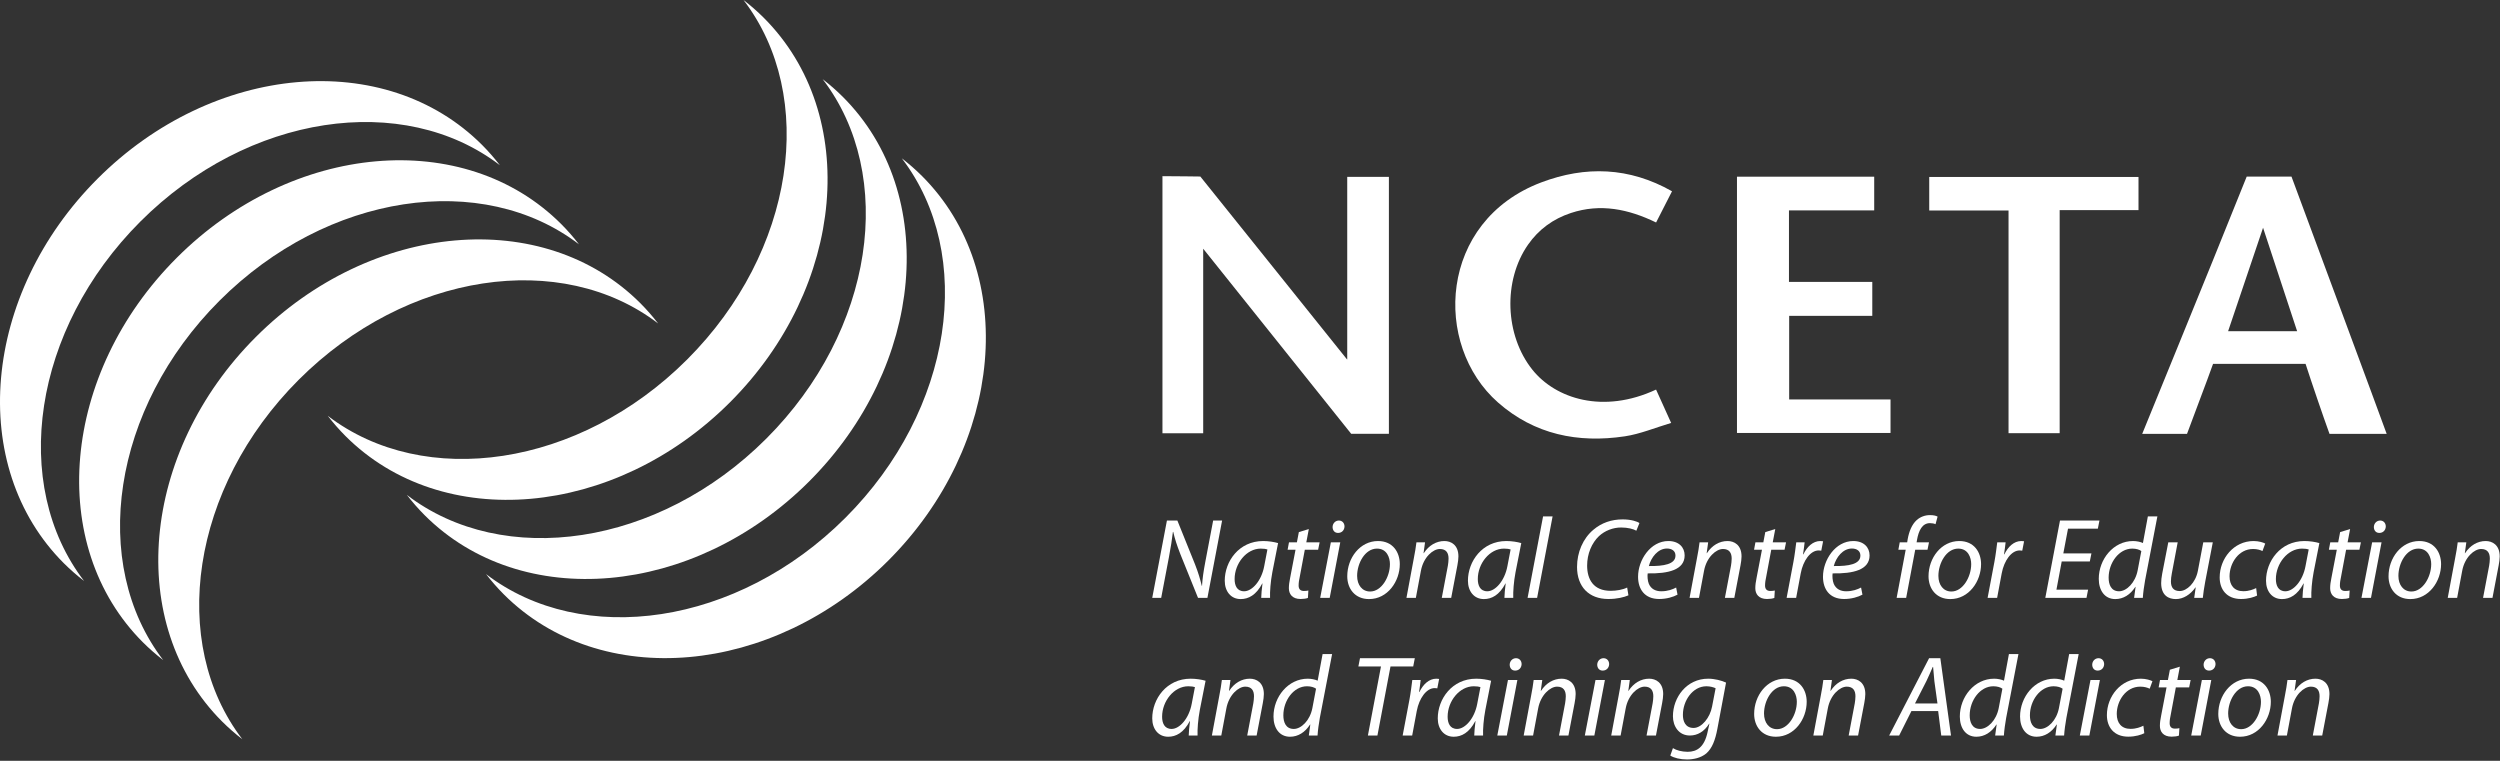 <?xml version="1.0" encoding="UTF-8" standalone="no"?>
<svg xmlns="http://www.w3.org/2000/svg" xmlns:xlink="http://www.w3.org/1999/xlink" xmlns:serif="http://www.serif.com/" width="100%" height="100%" viewBox="0 0 2724 829" version="1.1" xml:space="preserve" style="fill-rule:evenodd;clip-rule:evenodd;stroke-linejoin:round;stroke-miterlimit:2;">
    <rect x="0" y="0" width="2724" height="829" fill="#333333" stroke="none"/>
    <g transform="matrix(8.333,0,0,8.333,-1232.85,-31676.2)">
        <path d="M299.782,3879.47L300.787,3874.19C301.042,3872.81 301.207,3871.8 301.312,3870.86L301.357,3870.84C301.582,3871.8 301.807,3872.51 302.287,3873.75L304.597,3879.47L305.827,3879.47L307.747,3869.36L306.577,3869.36L305.557,3874.73C305.287,3876.14 305.182,3876.98 305.122,3877.89L305.092,3877.91C304.882,3877.04 304.657,3876.24 304.207,3875.09L301.897,3869.36L300.532,3869.36L298.612,3879.47L299.782,3879.47Z" style="fill:white;fill-rule:nonzero;"></path>
        <path d="M314.017,3879.47C313.987,3878.66 314.077,3877.37 314.317,3876.11L315.067,3872.31C314.557,3872.16 313.807,3872.04 313.117,3872.04C309.952,3872.04 308.092,3874.7 308.092,3877.23C308.092,3878.61 308.887,3879.63 310.177,3879.63C311.197,3879.63 312.202,3879.11 312.997,3877.59L313.027,3877.59C312.937,3878.34 312.862,3879.03 312.862,3879.47L314.017,3879.47ZM313.252,3875.33C312.892,3877.26 311.662,3878.61 310.627,3878.61C309.667,3878.61 309.382,3877.82 309.382,3877.01C309.382,3874.98 310.927,3873.03 312.802,3873.03C313.222,3873.03 313.492,3873.08 313.672,3873.14L313.252,3875.33Z" style="fill:white;fill-rule:nonzero;"></path>
        <path d="M317.782,3870.87L317.527,3872.21L316.492,3872.21L316.312,3873.18L317.347,3873.18L316.642,3876.86C316.537,3877.38 316.477,3877.79 316.477,3878.21C316.477,3878.96 316.912,3879.62 318.007,3879.62C318.367,3879.62 318.742,3879.57 318.967,3879.48L319.027,3878.51C318.862,3878.55 318.667,3878.57 318.442,3878.57C317.962,3878.57 317.752,3878.3 317.752,3877.86C317.752,3877.49 317.812,3877.11 317.902,3876.71L318.562,3873.18L320.302,3873.18L320.497,3872.21L318.757,3872.21L319.087,3870.47L317.782,3870.87Z" style="fill:white;fill-rule:nonzero;"></path>
        <path d="M321.817,3879.47L323.197,3872.21L321.967,3872.21L320.572,3879.47L321.817,3879.47ZM322.912,3870.98C323.392,3870.98 323.737,3870.63 323.752,3870.14C323.752,3869.69 323.452,3869.36 323.017,3869.36C322.567,3869.36 322.207,3869.72 322.192,3870.2C322.192,3870.65 322.462,3870.98 322.897,3870.98L322.912,3870.98Z" style="fill:white;fill-rule:nonzero;"></path>
        <path d="M326.962,3879.63C329.392,3879.63 330.982,3877.31 330.982,3875.06C330.982,3873.53 330.097,3872.04 328.132,3872.04C325.777,3872.04 324.112,3874.25 324.112,3876.65C324.112,3878.28 325.132,3879.63 326.947,3879.63L326.962,3879.63ZM327.097,3878.64C326.062,3878.64 325.402,3877.79 325.402,3876.6C325.402,3874.94 326.437,3873.03 327.997,3873.03C329.301,3873.03 329.692,3874.22 329.692,3875.06C329.692,3876.75 328.582,3878.64 327.112,3878.64L327.097,3878.64Z" style="fill:white;fill-rule:nonzero;"></path>
        <path d="M333.082,3879.47L333.741,3875.94C334.071,3874.14 335.332,3873.08 336.217,3873.08C337.071,3873.08 337.357,3873.62 337.357,3874.34C337.357,3874.65 337.311,3874.98 337.267,3875.27L336.472,3879.47L337.702,3879.47L338.512,3875.22C338.587,3874.83 338.647,3874.38 338.647,3874.05C338.647,3872.54 337.672,3872.04 336.816,3872.04C335.751,3872.04 334.777,3872.61 334.116,3873.63L334.087,3873.63L334.282,3872.21L333.157,3872.21C333.082,3872.81 332.977,3873.51 332.811,3874.32L331.852,3879.47L333.082,3879.47Z" style="fill:white;fill-rule:nonzero;"></path>
        <path d="M345.816,3879.47C345.787,3878.66 345.876,3877.37 346.116,3876.11L346.866,3872.31C346.357,3872.16 345.607,3872.04 344.917,3872.04C341.751,3872.04 339.891,3874.7 339.891,3877.23C339.891,3878.61 340.686,3879.63 341.977,3879.63C342.996,3879.63 344.001,3879.11 344.797,3877.59L344.826,3877.59C344.737,3878.34 344.662,3879.03 344.662,3879.47L345.816,3879.47ZM345.051,3875.33C344.691,3877.26 343.462,3878.61 342.426,3878.61C341.467,3878.61 341.181,3877.82 341.181,3877.01C341.181,3874.98 342.727,3873.03 344.602,3873.03C345.022,3873.03 345.292,3873.08 345.472,3873.14L345.051,3875.33Z" style="fill:white;fill-rule:nonzero;"></path>
        <path d="M348.936,3879.47L350.961,3868.82L349.716,3868.82L347.691,3879.47L348.936,3879.47Z" style="fill:white;fill-rule:nonzero;"></path>
        <path d="M360.712,3878.12C360.157,3878.4 359.316,3878.55 358.551,3878.55C356.301,3878.55 355.477,3877.05 355.477,3875.25C355.477,3873.72 356.076,3872.3 357.022,3871.4C357.801,3870.68 358.866,3870.27 359.917,3870.27C360.816,3870.27 361.537,3870.47 361.912,3870.69L362.316,3869.69C362.047,3869.49 361.236,3869.21 360.126,3869.21C358.642,3869.21 357.352,3869.67 356.301,3870.56C354.922,3871.71 354.157,3873.53 354.157,3875.43C354.157,3878.01 355.701,3879.62 358.251,3879.62C359.392,3879.62 360.306,3879.39 360.876,3879.14L360.712,3878.12Z" style="fill:white;fill-rule:nonzero;"></path>
        <path d="M367.117,3878.12C366.667,3878.36 366.022,3878.61 365.167,3878.61C364.417,3878.61 363.832,3878.3 363.547,3877.64C363.382,3877.26 363.337,3876.59 363.397,3876.27C366.082,3876.32 368.227,3875.82 368.227,3873.92C368.227,3872.87 367.477,3872.04 366.097,3872.04C363.757,3872.04 362.137,3874.52 362.137,3876.71C362.137,3878.31 362.977,3879.62 364.897,3879.62C365.872,3879.62 366.757,3879.35 367.297,3879.05L367.117,3878.12ZM367.027,3873.95C367.027,3875.07 365.497,3875.34 363.547,3875.31C363.847,3874.17 364.732,3873.02 365.917,3873.02C366.577,3873.02 367.027,3873.35 367.027,3873.93L367.027,3873.95Z" style="fill:white;fill-rule:nonzero;"></path>
        <path d="M370.102,3879.47L370.762,3875.94C371.092,3874.14 372.352,3873.08 373.237,3873.08C374.092,3873.08 374.377,3873.62 374.377,3874.34C374.377,3874.65 374.332,3874.98 374.287,3875.27L373.492,3879.47L374.722,3879.47L375.532,3875.22C375.607,3874.83 375.667,3874.38 375.667,3874.05C375.667,3872.54 374.692,3872.04 373.837,3872.04C372.772,3872.04 371.797,3872.61 371.137,3873.63L371.107,3873.63L371.302,3872.21L370.177,3872.21C370.102,3872.81 369.997,3873.51 369.832,3874.32L368.872,3879.47L370.102,3879.47Z" style="fill:white;fill-rule:nonzero;"></path>
        <path d="M378.772,3870.87L378.517,3872.21L377.482,3872.21L377.302,3873.18L378.337,3873.18L377.632,3876.86C377.527,3877.38 377.467,3877.79 377.467,3878.21C377.467,3878.96 377.902,3879.62 378.997,3879.62C379.357,3879.62 379.732,3879.57 379.957,3879.48L380.017,3878.51C379.852,3878.55 379.657,3878.57 379.432,3878.57C378.952,3878.57 378.742,3878.3 378.742,3877.86C378.742,3877.49 378.802,3877.11 378.892,3876.71L379.552,3873.18L381.292,3873.18L381.487,3872.21L379.747,3872.21L380.077,3870.47L378.772,3870.87Z" style="fill:white;fill-rule:nonzero;"></path>
        <path d="M382.807,3879.47L383.407,3876.26C383.722,3874.58 384.682,3873.27 385.747,3873.27C385.897,3873.27 386.002,3873.29 386.092,3873.3L386.332,3872.07C386.227,3872.06 386.092,3872.04 385.972,3872.04C384.997,3872.04 384.232,3872.79 383.752,3873.78L383.707,3873.78C383.797,3873.23 383.857,3872.72 383.917,3872.21L382.822,3872.21C382.732,3872.88 382.627,3873.84 382.447,3874.79L381.562,3879.47L382.807,3879.47Z" style="fill:white;fill-rule:nonzero;"></path>
        <path d="M391.297,3878.12C390.847,3878.36 390.202,3878.61 389.347,3878.61C388.597,3878.61 388.012,3878.3 387.727,3877.64C387.562,3877.26 387.517,3876.59 387.577,3876.27C390.262,3876.32 392.407,3875.82 392.407,3873.92C392.407,3872.87 391.657,3872.04 390.277,3872.04C387.937,3872.04 386.317,3874.52 386.317,3876.71C386.317,3878.31 387.157,3879.62 389.077,3879.62C390.052,3879.62 390.937,3879.35 391.477,3879.05L391.297,3878.12ZM391.207,3873.95C391.207,3875.07 389.677,3875.34 387.727,3875.31C388.027,3874.17 388.912,3873.02 390.097,3873.02C390.757,3873.02 391.207,3873.35 391.207,3873.93L391.207,3873.95Z" style="fill:white;fill-rule:nonzero;"></path>
        <path d="M397.192,3879.47L398.377,3873.18L399.982,3873.18L400.177,3872.21L398.557,3872.21L398.617,3871.86C398.827,3870.66 399.307,3869.7 400.297,3869.7C400.582,3869.7 400.837,3869.75 401.032,3869.84L401.302,3868.85C401.122,3868.74 400.807,3868.65 400.297,3868.65C399.667,3868.65 399.037,3868.88 398.572,3869.3C397.927,3869.88 397.567,3870.81 397.387,3871.82L397.327,3872.21L396.352,3872.21L396.172,3873.18L397.132,3873.18L395.947,3879.47L397.192,3879.47Z" style="fill:white;fill-rule:nonzero;"></path>
        <path d="M402.967,3879.63C405.397,3879.63 406.987,3877.31 406.987,3875.06C406.987,3873.53 406.102,3872.04 404.137,3872.04C401.782,3872.04 400.117,3874.25 400.117,3876.65C400.117,3878.28 401.137,3879.63 402.952,3879.63L402.967,3879.63ZM403.102,3878.64C402.067,3878.64 401.407,3877.79 401.407,3876.6C401.407,3874.94 402.442,3873.03 404.002,3873.03C405.307,3873.03 405.697,3874.22 405.697,3875.06C405.697,3876.75 404.587,3878.64 403.117,3878.64L403.102,3878.64Z" style="fill:white;fill-rule:nonzero;"></path>
        <path d="M409.087,3879.47L409.687,3876.26C410.002,3874.58 410.962,3873.27 412.027,3873.27C412.177,3873.27 412.282,3873.29 412.372,3873.3L412.612,3872.07C412.507,3872.06 412.372,3872.04 412.252,3872.04C411.277,3872.04 410.512,3872.79 410.032,3873.78L409.987,3873.78C410.077,3873.23 410.137,3872.72 410.197,3872.21L409.102,3872.21C409.012,3872.88 408.907,3873.84 408.727,3874.79L407.842,3879.47L409.087,3879.47Z" style="fill:white;fill-rule:nonzero;"></path>
        <path d="M421.417,3873.66L417.742,3873.66L418.357,3870.42L422.257,3870.42L422.467,3869.36L417.307,3869.36L415.387,3879.47L420.772,3879.47L420.982,3878.4L416.842,3878.4L417.532,3874.71L421.207,3874.71L421.417,3873.66Z" style="fill:white;fill-rule:nonzero;"></path>
        <path d="M428.797,3868.82L428.152,3872.3C427.837,3872.15 427.327,3872.04 426.862,3872.04C424.297,3872.04 422.377,3874.41 422.377,3876.99C422.377,3878.48 423.142,3879.63 424.537,3879.63C425.587,3879.63 426.502,3879.06 427.162,3878.03L427.192,3878.03L426.997,3879.47L428.137,3879.47C428.182,3878.76 428.302,3877.92 428.437,3877.16L430.042,3868.82L428.797,3868.82ZM427.462,3875.88C427.147,3877.52 425.992,3878.61 425.032,3878.61C423.967,3878.61 423.667,3877.7 423.667,3876.83C423.667,3874.89 425.017,3873.03 426.757,3873.03C427.282,3873.03 427.702,3873.17 427.942,3873.35L427.462,3875.88Z" style="fill:white;fill-rule:nonzero;"></path>
        <path d="M436.042,3872.21L435.337,3875.93C435.037,3877.52 433.882,3878.58 432.967,3878.58C432.112,3878.58 431.812,3878.07 431.812,3877.32C431.812,3877.01 431.857,3876.66 431.932,3876.26L432.697,3872.21L431.467,3872.21L430.672,3876.3C430.582,3876.78 430.537,3877.19 430.537,3877.53C430.537,3879.18 431.527,3879.63 432.457,3879.63C433.417,3879.63 434.362,3879.05 435.022,3878.1L435.052,3878.1L434.857,3879.47L435.982,3879.47C436.042,3878.87 436.147,3878.16 436.297,3877.35L437.287,3872.21L436.042,3872.21Z" style="fill:white;fill-rule:nonzero;"></path>
        <path d="M442.957,3878.19C442.582,3878.37 442.027,3878.6 441.277,3878.6C440.092,3878.6 439.477,3877.83 439.477,3876.65C439.477,3874.94 440.662,3873.08 442.552,3873.08C443.092,3873.08 443.497,3873.21 443.782,3873.35L444.142,3872.37C443.917,3872.24 443.302,3872.04 442.627,3872.04C440.017,3872.04 438.187,3874.34 438.187,3876.81C438.187,3878.36 439.102,3879.62 440.977,3879.62C441.952,3879.62 442.702,3879.36 443.077,3879.17L442.957,3878.19Z" style="fill:white;fill-rule:nonzero;"></path>
        <path d="M450.172,3879.47C450.142,3878.66 450.232,3877.37 450.472,3876.11L451.222,3872.31C450.712,3872.16 449.962,3872.04 449.272,3872.04C446.107,3872.04 444.247,3874.7 444.247,3877.23C444.247,3878.61 445.042,3879.63 446.332,3879.63C447.352,3879.63 448.357,3879.11 449.152,3877.59L449.182,3877.59C449.092,3878.34 449.017,3879.03 449.017,3879.47L450.172,3879.47ZM449.407,3875.33C449.047,3877.26 447.817,3878.61 446.782,3878.61C445.822,3878.61 445.537,3877.82 445.537,3877.01C445.537,3874.98 447.082,3873.03 448.957,3873.03C449.377,3873.03 449.647,3873.08 449.827,3873.14L449.407,3875.33Z" style="fill:white;fill-rule:nonzero;"></path>
        <path d="M453.937,3870.87L453.682,3872.21L452.647,3872.21L452.467,3873.18L453.502,3873.18L452.797,3876.86C452.692,3877.38 452.632,3877.79 452.632,3878.21C452.632,3878.96 453.067,3879.62 454.162,3879.62C454.522,3879.62 454.897,3879.57 455.122,3879.48L455.182,3878.51C455.017,3878.55 454.822,3878.57 454.597,3878.57C454.117,3878.57 453.907,3878.3 453.907,3877.86C453.907,3877.49 453.967,3877.11 454.057,3876.71L454.717,3873.18L456.457,3873.18L456.652,3872.21L454.912,3872.21L455.242,3870.47L453.937,3870.87Z" style="fill:white;fill-rule:nonzero;"></path>
        <path d="M457.972,3879.47L459.352,3872.21L458.122,3872.21L456.727,3879.47L457.972,3879.47ZM459.067,3870.98C459.547,3870.98 459.892,3870.63 459.907,3870.14C459.907,3869.69 459.607,3869.36 459.172,3869.36C458.722,3869.36 458.362,3869.72 458.347,3870.2C458.347,3870.65 458.617,3870.98 459.052,3870.98L459.067,3870.98Z" style="fill:white;fill-rule:nonzero;"></path>
        <path d="M463.117,3879.63C465.547,3879.63 467.137,3877.31 467.137,3875.06C467.137,3873.53 466.252,3872.04 464.287,3872.04C461.932,3872.04 460.267,3874.25 460.267,3876.65C460.267,3878.28 461.287,3879.63 463.102,3879.63L463.117,3879.63ZM463.252,3878.64C462.217,3878.64 461.557,3877.79 461.557,3876.6C461.557,3874.94 462.592,3873.03 464.152,3873.03C465.457,3873.03 465.847,3874.22 465.847,3875.06C465.847,3876.75 464.737,3878.64 463.267,3878.64L463.252,3878.64Z" style="fill:white;fill-rule:nonzero;"></path>
        <path d="M469.237,3879.47L469.897,3875.94C470.227,3874.14 471.487,3873.08 472.372,3873.08C473.227,3873.08 473.512,3873.62 473.512,3874.34C473.512,3874.65 473.467,3874.98 473.422,3875.27L472.627,3879.47L473.857,3879.47L474.667,3875.22C474.742,3874.83 474.802,3874.38 474.802,3874.05C474.802,3872.54 473.827,3872.04 472.972,3872.04C471.907,3872.04 470.932,3872.61 470.272,3873.63L470.242,3873.63L470.437,3872.21L469.312,3872.21C469.237,3872.81 469.132,3873.51 468.967,3874.32L468.007,3879.47L469.237,3879.47Z" style="fill:white;fill-rule:nonzero;"></path>
        <path d="M304.537,3897.47C304.507,3896.66 304.597,3895.37 304.837,3894.11L305.587,3890.31C305.077,3890.16 304.327,3890.04 303.637,3890.04C300.472,3890.04 298.612,3892.7 298.612,3895.23C298.612,3896.61 299.407,3897.63 300.697,3897.63C301.717,3897.63 302.722,3897.11 303.517,3895.59L303.547,3895.59C303.457,3896.34 303.382,3897.03 303.382,3897.47L304.537,3897.47ZM303.772,3893.33C303.412,3895.26 302.182,3896.61 301.147,3896.61C300.187,3896.61 299.902,3895.82 299.902,3895.01C299.902,3892.98 301.447,3891.03 303.322,3891.03C303.742,3891.03 304.012,3891.08 304.192,3891.14L303.772,3893.33Z" style="fill:white;fill-rule:nonzero;"></path>
        <path d="M307.641,3897.47L308.301,3893.94C308.631,3892.14 309.891,3891.08 310.776,3891.08C311.631,3891.08 311.916,3891.62 311.916,3892.34C311.916,3892.65 311.871,3892.98 311.826,3893.27L311.031,3897.47L312.261,3897.47L313.071,3893.22C313.146,3892.83 313.206,3892.38 313.206,3892.05C313.206,3890.54 312.231,3890.04 311.376,3890.04C310.311,3890.04 309.336,3890.61 308.676,3891.63L308.646,3891.63L308.841,3890.21L307.716,3890.21C307.641,3890.81 307.536,3891.51 307.371,3892.32L306.411,3897.47L307.641,3897.47Z" style="fill:white;fill-rule:nonzero;"></path>
        <path d="M320.886,3886.82L320.241,3890.3C319.926,3890.15 319.416,3890.04 318.951,3890.04C316.386,3890.04 314.466,3892.41 314.466,3894.99C314.466,3896.48 315.231,3897.63 316.626,3897.63C317.676,3897.63 318.591,3897.06 319.251,3896.03L319.281,3896.03L319.086,3897.47L320.226,3897.47C320.271,3896.76 320.391,3895.92 320.526,3895.16L322.131,3886.82L320.886,3886.82ZM319.551,3893.88C319.236,3895.52 318.081,3896.61 317.121,3896.61C316.056,3896.61 315.756,3895.7 315.756,3894.83C315.756,3892.89 317.106,3891.03 318.846,3891.03C319.371,3891.03 319.791,3891.17 320.031,3891.35L319.551,3893.88Z" style="fill:white;fill-rule:nonzero;"></path>
        <path d="M326.811,3897.47L328.056,3897.47L329.766,3888.44L332.736,3888.44L332.946,3887.36L325.776,3887.36L325.566,3888.44L328.521,3888.44L326.811,3897.47Z" style="fill:white;fill-rule:nonzero;"></path>
        <path d="M332.601,3897.47L333.201,3894.26C333.516,3892.58 334.476,3891.27 335.541,3891.27C335.691,3891.27 335.796,3891.29 335.886,3891.3L336.126,3890.07C336.021,3890.06 335.886,3890.04 335.766,3890.04C334.791,3890.04 334.026,3890.79 333.546,3891.78L333.501,3891.78C333.591,3891.23 333.651,3890.72 333.711,3890.21L332.616,3890.21C332.526,3890.88 332.421,3891.84 332.241,3892.79L331.356,3897.47L332.601,3897.47Z" style="fill:white;fill-rule:nonzero;"></path>
        <path d="M341.871,3897.47C341.841,3896.66 341.931,3895.37 342.171,3894.11L342.921,3890.31C342.411,3890.16 341.661,3890.04 340.971,3890.04C337.806,3890.04 335.946,3892.7 335.946,3895.23C335.946,3896.61 336.741,3897.63 338.031,3897.63C339.051,3897.63 340.056,3897.11 340.851,3895.59L340.881,3895.59C340.791,3896.34 340.716,3897.03 340.716,3897.47L341.871,3897.47ZM341.106,3893.33C340.746,3895.26 339.516,3896.61 338.481,3896.61C337.521,3896.61 337.236,3895.82 337.236,3895.01C337.236,3892.98 338.781,3891.03 340.656,3891.03C341.076,3891.03 341.346,3891.08 341.526,3891.14L341.106,3893.33Z" style="fill:white;fill-rule:nonzero;"></path>
        <path d="M344.976,3897.47L346.356,3890.21L345.126,3890.21L343.731,3897.47L344.976,3897.47ZM346.071,3888.98C346.551,3888.98 346.896,3888.63 346.911,3888.14C346.911,3887.69 346.611,3887.36 346.176,3887.36C345.726,3887.36 345.366,3887.72 345.351,3888.2C345.351,3888.65 345.621,3888.98 346.056,3888.98L346.071,3888.98Z" style="fill:white;fill-rule:nonzero;"></path>
        <path d="M348.411,3897.47L349.071,3893.94C349.401,3892.14 350.661,3891.08 351.546,3891.08C352.401,3891.08 352.686,3891.62 352.686,3892.34C352.686,3892.65 352.641,3892.98 352.596,3893.27L351.801,3897.47L353.031,3897.47L353.841,3893.22C353.916,3892.83 353.976,3892.38 353.976,3892.05C353.976,3890.54 353.001,3890.04 352.146,3890.04C351.081,3890.04 350.106,3890.61 349.446,3891.63L349.416,3891.63L349.611,3890.21L348.486,3890.21C348.411,3890.81 348.306,3891.51 348.141,3892.32L347.181,3897.47L348.411,3897.47Z" style="fill:white;fill-rule:nonzero;"></path>
        <path d="M356.421,3897.47L357.801,3890.21L356.571,3890.21L355.176,3897.47L356.421,3897.47ZM357.516,3888.98C357.996,3888.98 358.341,3888.63 358.356,3888.14C358.356,3887.69 358.056,3887.36 357.621,3887.36C357.171,3887.36 356.811,3887.72 356.796,3888.2C356.796,3888.65 357.066,3888.98 357.501,3888.98L357.516,3888.98Z" style="fill:white;fill-rule:nonzero;"></path>
        <path d="M359.856,3897.47L360.516,3893.94C360.846,3892.14 362.106,3891.08 362.991,3891.08C363.846,3891.08 364.131,3891.62 364.131,3892.34C364.131,3892.65 364.086,3892.98 364.041,3893.27L363.246,3897.47L364.476,3897.47L365.286,3893.22C365.361,3892.83 365.421,3892.38 365.421,3892.05C365.421,3890.54 364.446,3890.04 363.591,3890.04C362.526,3890.04 361.551,3890.61 360.891,3891.63L360.861,3891.63L361.056,3890.21L359.931,3890.21C359.856,3890.81 359.751,3891.51 359.586,3892.32L358.626,3897.47L359.856,3897.47Z" style="fill:white;fill-rule:nonzero;"></path>
        <path d="M366.351,3900.09C366.801,3900.39 367.641,3900.6 368.526,3900.6C369.351,3900.6 370.326,3900.42 371.061,3899.81C371.811,3899.15 372.231,3898.1 372.516,3896.55L373.641,3890.55C373.071,3890.28 372.141,3890.04 371.301,3890.04C368.496,3890.04 366.696,3892.47 366.696,3894.95C366.696,3896.24 367.446,3897.47 368.916,3897.47C369.906,3897.47 370.791,3896.96 371.436,3895.92L371.466,3895.92L371.226,3897.02C370.806,3898.98 369.846,3899.6 368.616,3899.6C367.866,3899.6 367.131,3899.4 366.696,3899.12L366.351,3900.09ZM371.811,3893.7C371.541,3895.13 370.461,3896.48 369.396,3896.48C368.286,3896.48 367.986,3895.55 368.001,3894.74C368.001,3892.94 369.261,3891.03 371.076,3891.03C371.586,3891.03 372.036,3891.17 372.276,3891.29L371.811,3893.7Z" style="fill:white;fill-rule:nonzero;"></path>
        <path d="M380.166,3897.63C382.596,3897.63 384.186,3895.31 384.186,3893.06C384.186,3891.53 383.301,3890.04 381.336,3890.04C378.981,3890.04 377.316,3892.25 377.316,3894.65C377.316,3896.28 378.336,3897.63 380.151,3897.63L380.166,3897.63ZM380.301,3896.64C379.266,3896.64 378.606,3895.79 378.606,3894.6C378.606,3892.94 379.641,3891.03 381.201,3891.03C382.506,3891.03 382.896,3892.22 382.896,3893.06C382.896,3894.75 381.786,3896.64 380.316,3896.64L380.301,3896.64Z" style="fill:white;fill-rule:nonzero;"></path>
        <path d="M386.286,3897.47L386.946,3893.94C387.276,3892.14 388.536,3891.08 389.421,3891.08C390.276,3891.08 390.561,3891.62 390.561,3892.34C390.561,3892.65 390.516,3892.98 390.471,3893.27L389.676,3897.47L390.906,3897.47L391.716,3893.22C391.791,3892.83 391.851,3892.38 391.851,3892.05C391.851,3890.54 390.876,3890.04 390.021,3890.04C388.956,3890.04 387.981,3890.61 387.321,3891.63L387.291,3891.63L387.486,3890.21L386.361,3890.21C386.286,3890.81 386.181,3891.51 386.016,3892.32L385.056,3897.47L386.286,3897.47Z" style="fill:white;fill-rule:nonzero;"></path>
        <path d="M401.376,3894.27L401.781,3897.47L403.056,3897.47L401.661,3887.36L400.191,3887.36L394.971,3897.47L396.276,3897.47L397.881,3894.27L401.376,3894.27ZM398.346,3893.28L399.846,3890.34C400.146,3889.73 400.401,3889.1 400.671,3888.5L400.716,3888.5C400.761,3889.08 400.836,3889.83 400.881,3890.36L401.286,3893.28L398.346,3893.28Z" style="fill:white;fill-rule:nonzero;"></path>
        <path d="M410.63,3886.82L409.985,3890.3C409.67,3890.15 409.16,3890.04 408.695,3890.04C406.13,3890.04 404.21,3892.41 404.21,3894.99C404.21,3896.48 404.975,3897.63 406.37,3897.63C407.42,3897.63 408.335,3897.06 408.995,3896.03L409.025,3896.03L408.83,3897.47L409.97,3897.47C410.015,3896.76 410.135,3895.92 410.27,3895.16L411.875,3886.82L410.63,3886.82ZM409.295,3893.88C408.98,3895.52 407.825,3896.61 406.865,3896.61C405.8,3896.61 405.5,3895.7 405.5,3894.83C405.5,3892.89 406.85,3891.03 408.59,3891.03C409.115,3891.03 409.535,3891.17 409.775,3891.35L409.295,3893.88Z" style="fill:white;fill-rule:nonzero;"></path>
        <path d="M418.505,3886.82L417.86,3890.3C417.545,3890.15 417.035,3890.04 416.57,3890.04C414.005,3890.04 412.085,3892.41 412.085,3894.99C412.085,3896.48 412.85,3897.63 414.245,3897.63C415.295,3897.63 416.21,3897.06 416.87,3896.03L416.9,3896.03L416.705,3897.47L417.845,3897.47C417.89,3896.76 418.01,3895.92 418.145,3895.16L419.75,3886.82L418.505,3886.82ZM417.17,3893.88C416.855,3895.52 415.7,3896.61 414.74,3896.61C413.675,3896.61 413.375,3895.7 413.375,3894.83C413.375,3892.89 414.725,3891.03 416.465,3891.03C416.99,3891.03 417.41,3891.17 417.65,3891.35L417.17,3893.88Z" style="fill:white;fill-rule:nonzero;"></path>
        <path d="M421.145,3897.47L422.525,3890.21L421.295,3890.21L419.9,3897.47L421.145,3897.47ZM422.24,3888.98C422.72,3888.98 423.065,3888.63 423.08,3888.14C423.08,3887.69 422.78,3887.36 422.345,3887.36C421.895,3887.36 421.535,3887.72 421.52,3888.2C421.52,3888.65 421.79,3888.98 422.225,3888.98L422.24,3888.98Z" style="fill:white;fill-rule:nonzero;"></path>
        <path d="M428.21,3896.19C427.835,3896.37 427.28,3896.6 426.53,3896.6C425.345,3896.6 424.73,3895.83 424.73,3894.65C424.73,3892.94 425.915,3891.08 427.805,3891.08C428.345,3891.08 428.75,3891.21 429.035,3891.35L429.395,3890.37C429.17,3890.24 428.555,3890.04 427.88,3890.04C425.27,3890.04 423.44,3892.34 423.44,3894.81C423.44,3896.36 424.355,3897.62 426.23,3897.62C427.205,3897.62 427.955,3897.36 428.33,3897.17L428.21,3896.19Z" style="fill:white;fill-rule:nonzero;"></path>
        <path d="M431.675,3888.87L431.42,3890.21L430.385,3890.21L430.205,3891.18L431.24,3891.18L430.535,3894.86C430.43,3895.38 430.37,3895.79 430.37,3896.21C430.37,3896.96 430.805,3897.62 431.9,3897.62C432.26,3897.62 432.635,3897.57 432.86,3897.48L432.92,3896.51C432.755,3896.55 432.56,3896.57 432.335,3896.57C431.855,3896.57 431.645,3896.3 431.645,3895.86C431.645,3895.49 431.705,3895.11 431.795,3894.71L432.455,3891.18L434.195,3891.18L434.39,3890.21L432.65,3890.21L432.98,3888.47L431.675,3888.87Z" style="fill:white;fill-rule:nonzero;"></path>
        <path d="M435.71,3897.47L437.09,3890.21L435.86,3890.21L434.465,3897.47L435.71,3897.47ZM436.805,3888.98C437.285,3888.98 437.63,3888.63 437.645,3888.14C437.645,3887.69 437.345,3887.36 436.91,3887.36C436.46,3887.36 436.1,3887.72 436.085,3888.2C436.085,3888.65 436.355,3888.98 436.79,3888.98L436.805,3888.98Z" style="fill:white;fill-rule:nonzero;"></path>
        <path d="M440.855,3897.63C443.285,3897.63 444.875,3895.31 444.875,3893.06C444.875,3891.53 443.99,3890.04 442.025,3890.04C439.67,3890.04 438.005,3892.25 438.005,3894.65C438.005,3896.28 439.025,3897.63 440.84,3897.63L440.855,3897.63ZM440.99,3896.64C439.955,3896.64 439.295,3895.79 439.295,3894.6C439.295,3892.94 440.33,3891.03 441.89,3891.03C443.195,3891.03 443.585,3892.22 443.585,3893.06C443.585,3894.75 442.475,3896.64 441.005,3896.64L440.99,3896.64Z" style="fill:white;fill-rule:nonzero;"></path>
        <path d="M446.975,3897.47L447.635,3893.94C447.965,3892.14 449.225,3891.08 450.11,3891.08C450.965,3891.08 451.25,3891.62 451.25,3892.34C451.25,3892.65 451.205,3892.98 451.16,3893.27L450.365,3897.47L451.595,3897.47L452.405,3893.22C452.48,3892.83 452.54,3892.38 452.54,3892.05C452.54,3890.54 451.565,3890.04 450.71,3890.04C449.645,3890.04 448.67,3890.61 448.01,3891.63L447.98,3891.63L448.175,3890.21L447.05,3890.21C446.975,3890.81 446.87,3891.51 446.705,3892.32L445.745,3897.47L446.975,3897.47Z" style="fill:white;fill-rule:nonzero;"></path>
    </g>
    <g transform="matrix(8.333,0,0,8.333,325.443,616.51)">
        <path d="M0,-24.322C14.101,-38.423 34.381,-41.351 47.001,-31.687C46.289,-32.609 45.518,-33.495 44.678,-34.336C32.013,-47.001 9.503,-45.025 -5.6,-29.922C-20.703,-14.819 -22.679,7.691 -10.014,20.356C-9.173,21.196 -8.287,21.967 -7.365,22.679C-17.029,10.059 -14.101,-10.221 0,-24.322" style="fill:white;fill-rule:nonzero;"></path>
    </g>
    <g transform="matrix(8.333,0,0,8.333,239.211,530.278)">
        <path d="M0,-24.322C14.101,-38.423 34.381,-41.351 47.001,-31.687C46.289,-32.609 45.518,-33.495 44.678,-34.336C32.013,-47.001 9.503,-45.025 -5.6,-29.922C-20.703,-14.819 -22.679,7.691 -10.014,20.356C-9.173,21.196 -8.287,21.967 -7.365,22.679C-17.029,10.059 -14.101,-10.221 0,-24.322" style="fill:white;fill-rule:nonzero;"></path>
    </g>
    <g transform="matrix(8.333,0,0,8.333,152.98,444.046)">
        <path d="M0,-24.322C14.101,-38.423 34.381,-41.351 47.001,-31.687C46.289,-32.609 45.518,-33.495 44.678,-34.336C32.013,-47.001 9.503,-45.025 -5.6,-29.922C-20.703,-14.819 -22.679,7.691 -10.014,20.356C-9.173,21.196 -8.287,21.967 -7.365,22.679C-17.029,10.059 -14.101,-10.221 0,-24.322" style="fill:white;fill-rule:nonzero;"></path>
    </g>
    <g transform="matrix(8.333,0,0,8.333,748.751,188.992)">
        <path d="M0,24.322C-14.101,38.423 -34.381,41.351 -47.001,31.687C-46.289,32.609 -45.518,33.495 -44.678,34.336C-32.013,47.001 -9.503,45.025 5.6,29.922C20.703,14.819 22.679,-7.691 10.014,-20.356C9.173,-21.196 8.287,-21.967 7.365,-22.679C17.029,-10.059 14.101,10.221 0,24.322" style="fill:white;fill-rule:nonzero;"></path>
    </g>
    <g transform="matrix(8.333,0,0,8.333,834.983,275.222)">
        <path d="M0,24.322C-14.101,38.423 -34.381,41.351 -47.001,31.687C-46.289,32.609 -45.518,33.495 -44.678,34.336C-32.013,47.001 -9.503,45.025 5.6,29.922C20.703,14.819 22.679,-7.691 10.014,-20.356C9.173,-21.196 8.287,-21.967 7.365,-22.679C17.029,-10.059 14.101,10.221 0,24.322" style="fill:white;fill-rule:nonzero;"></path>
    </g>
    <g transform="matrix(8.333,0,0,8.333,921.215,361.454)">
        <path d="M0,24.322C-14.101,38.423 -34.381,41.351 -47.001,31.687C-46.289,32.609 -45.518,33.495 -44.678,34.336C-32.013,47.001 -9.503,45.025 5.6,29.922C20.703,14.819 22.679,-7.691 10.014,-20.356C9.173,-21.196 8.287,-21.967 7.365,-22.679C17.029,-10.059 14.101,10.221 0,24.322" style="fill:white;fill-rule:nonzero;"></path>
    </g>
    <g transform="matrix(8.333,0,0,8.333,1266.61,472.663)">
        <path d="M0,-33.687C1.493,-33.687 4.953,-33.64 4.953,-33.64C10.792,-26.383 23.396,-10.632 24.137,-9.722C24.146,-9.711 24.161,-9.722 24.161,-9.737L24.161,-33.597L29.609,-33.597L29.609,0L24.678,0C24.678,0 5.876,-23.512 5.327,-24.201L5.327,-0.065L0,-0.065L0,-33.687Z" style="fill:white;fill-rule:nonzero;"></path>
    </g>
    <g transform="matrix(8.333,0,0,8.333,2427.75,304.338)">
        <path d="M0,6.783L9.024,6.783C7.528,2.24 6.079,-2.16 4.57,-6.742C3.009,-2.123 1.522,2.278 0,6.783M-11.234,20.212C-9.604,16.219 -8.078,12.486 -6.557,8.751C-3.691,1.718 -0.388,-6.376 2.43,-13.429L8.288,-13.429C8.288,-13.429 20.569,19.683 20.732,20.206L13.256,20.205C12.395,17.824 10.905,13.464 10.128,11.055L-1.968,11.055C-2.811,13.442 -4.507,17.826 -5.372,20.205L-11.234,20.212Z" style="fill:white;fill-rule:nonzero;"></path>
    </g>
    <g transform="matrix(8.333,0,0,8.333,2042.13,471.753)">
        <path d="M0,-33.509L0,-29.102L-11.146,-29.102L-11.146,-19.752L-0.25,-19.752L-0.25,-15.313L-11.118,-15.313L-11.118,-4.382L2.134,-4.382L2.134,0L-17.943,0L-17.943,-33.509L0,-33.509Z" style="fill:white;fill-rule:nonzero;"></path>
    </g>
    <g transform="matrix(8.333,0,0,8.333,1804.45,239.15)">
        <path d="M0,22.241C0.63,23.636 1.226,24.953 1.972,26.604C-0.13,27.227 -2.069,28.05 -4.087,28.353C-10.211,29.27 -15.909,28.116 -20.663,23.933C-29.222,16.401 -28.424,0.215 -15.005,-4.851C-9.237,-7.029 -3.512,-6.862 2.086,-3.689C1.397,-2.338 0.723,-1.016 0.004,0.393C-3.619,-1.369 -7.291,-2.123 -11.144,-0.846C-13.446,-0.083 -15.338,1.283 -16.737,3.287C-20.026,7.994 -19.78,15.139 -16.167,19.651C-13.143,23.428 -6.921,25.467 0,22.241" style="fill:white;fill-rule:nonzero;"></path>
    </g>
    <g transform="matrix(8.333,0,0,8.333,2188.5,435.451)">
        <path d="M0,-24.732L-10.369,-24.732L-10.369,-29.117L16.994,-29.117L16.994,-24.782L6.685,-24.782L6.685,4.385L0,4.385L0,-24.732Z" style="fill:white;fill-rule:nonzero;"></path>
    </g>
</svg>
